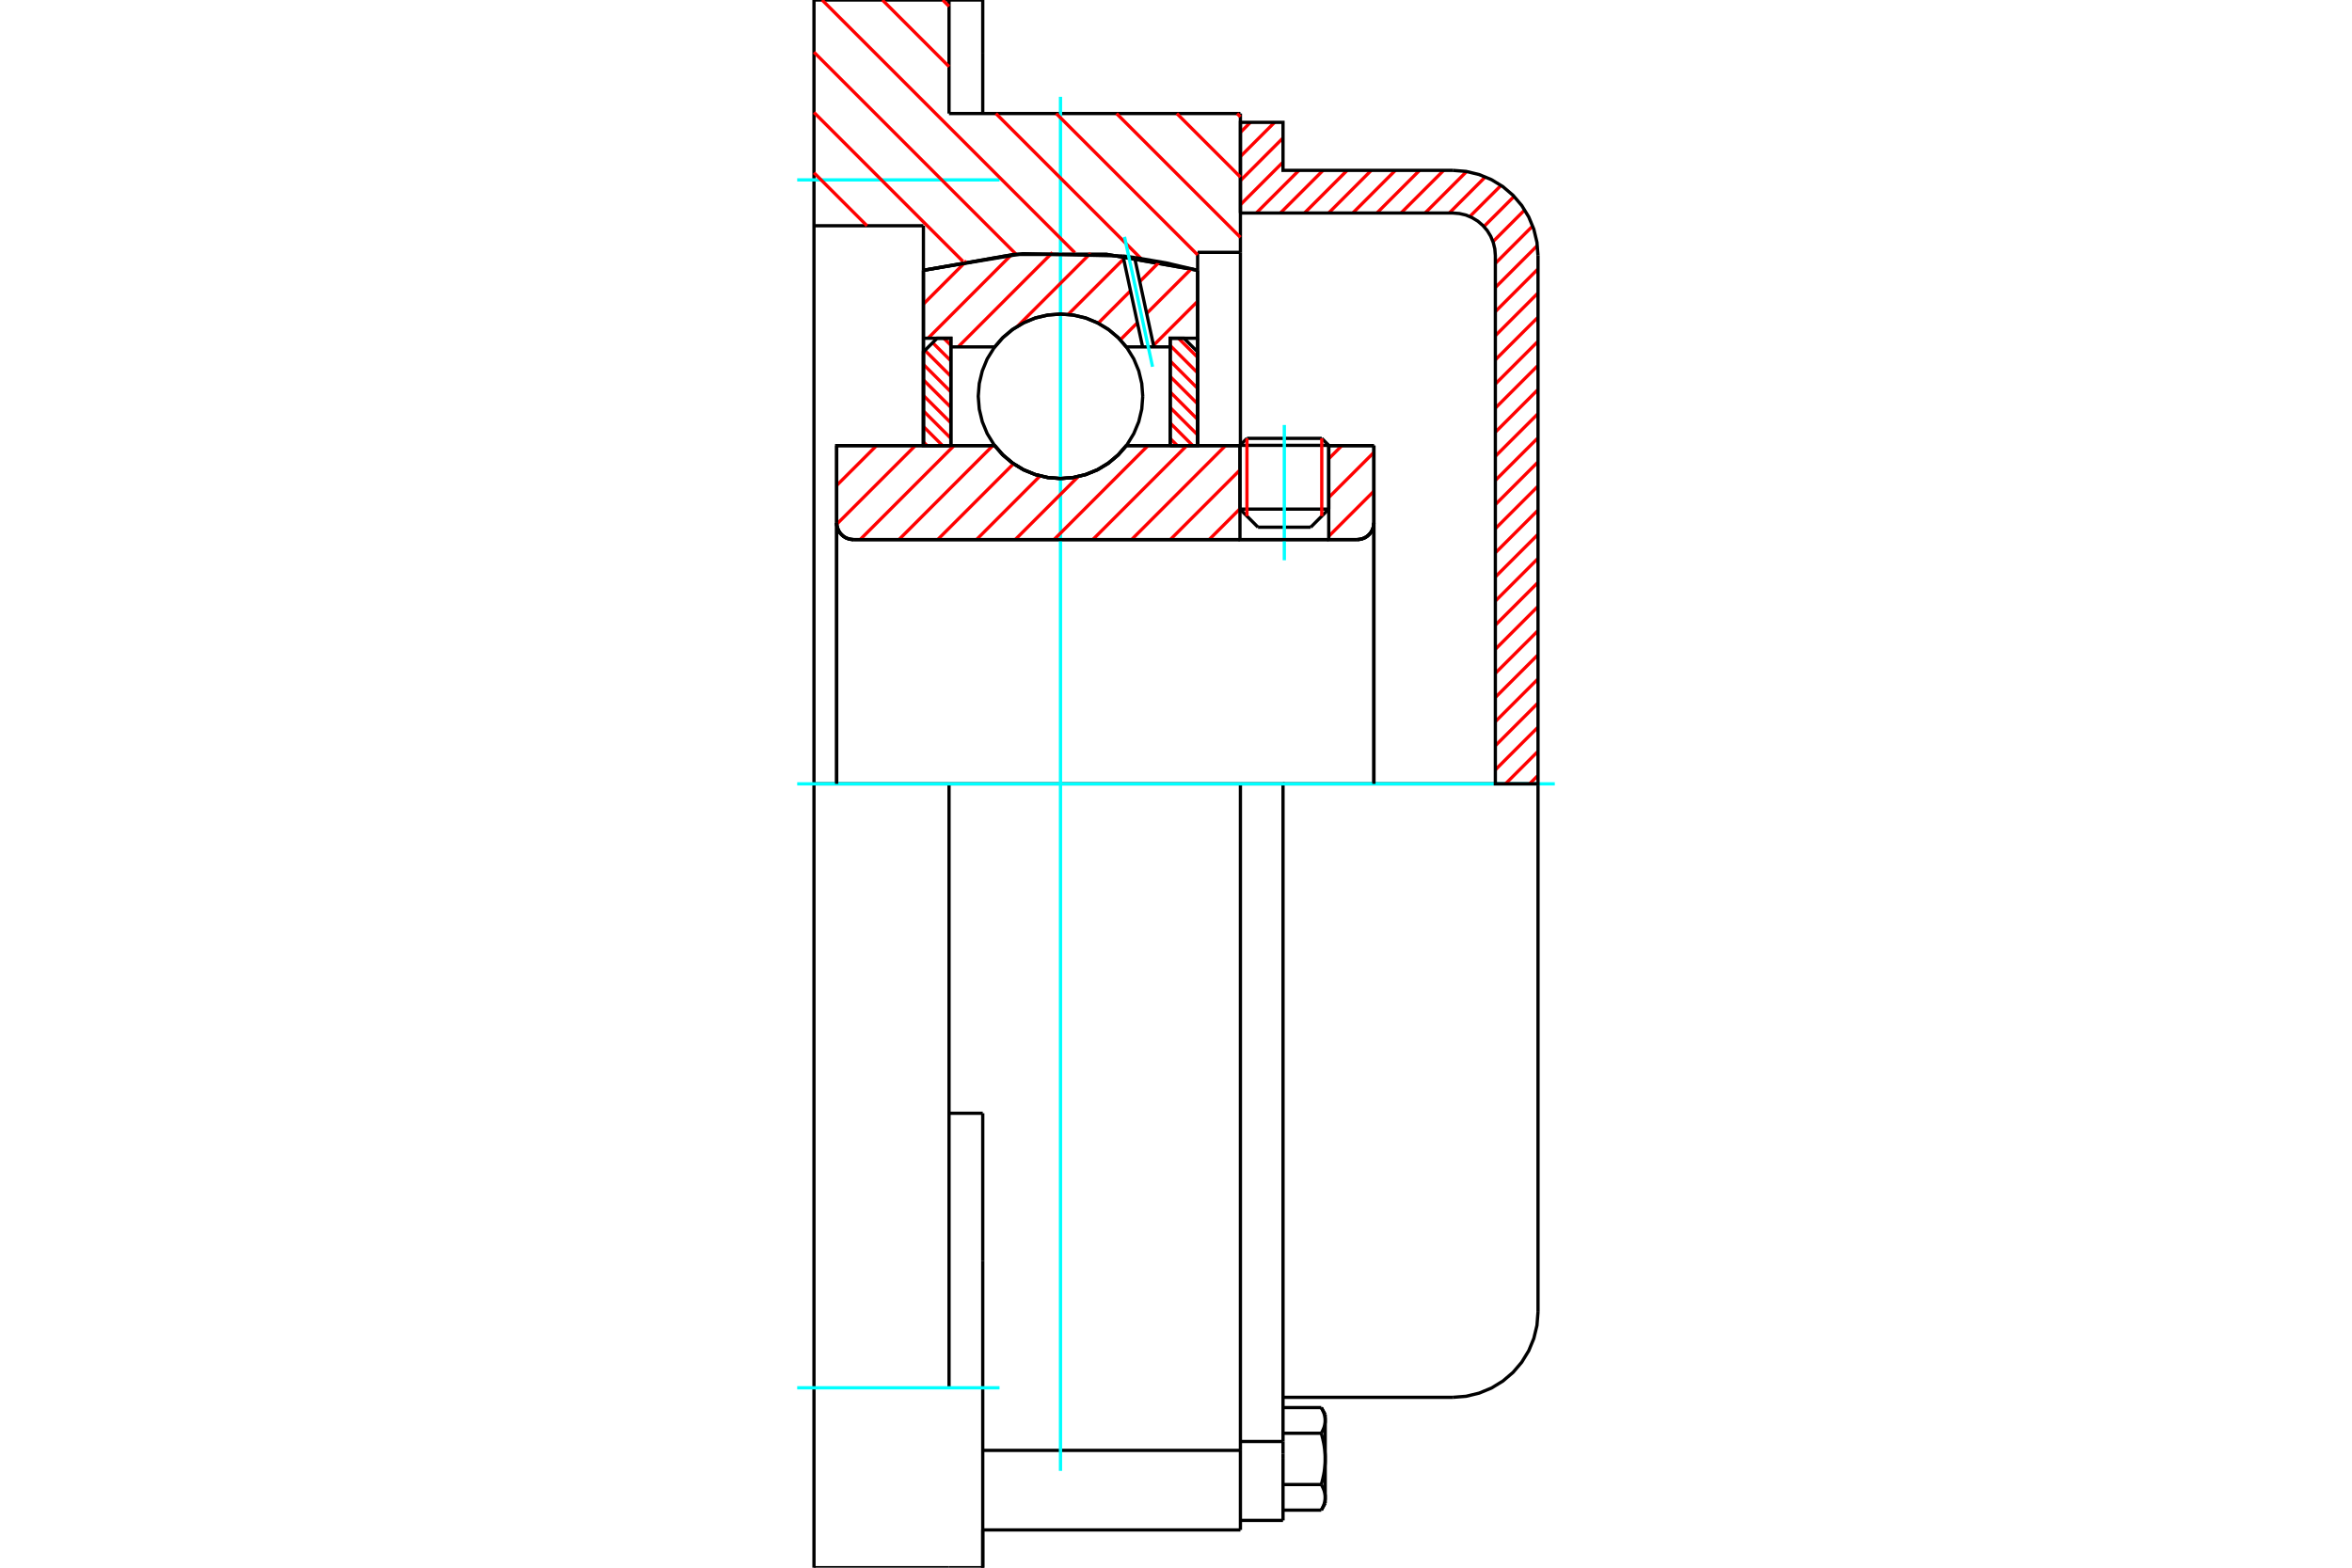<?xml version="1.0" standalone="no"?>
<!DOCTYPE svg PUBLIC "-//W3C//DTD SVG 1.1//EN"
	"http://www.w3.org/Graphics/SVG/1.1/DTD/svg11.dtd">
<svg xmlns="http://www.w3.org/2000/svg" height="100%" width="100%" viewBox="0 0 36000 24000">
	<rect x="-1800" y="-1200" width="39600" height="26400" style="fill:#FFF"/>
	<g style="fill:none; fill-rule:evenodd" transform="matrix(1 0 0 1 0 0)">
		<g style="fill:none; stroke:#000; stroke-width:50; shape-rendering:geometricPrecision">
			<line x1="20338" y1="6818" x2="18979" y2="6818"/>
			<line x1="19086" y1="6711" x2="20231" y2="6711"/>
			<line x1="18979" y1="7794" x2="20338" y2="7794"/>
			<line x1="20062" y1="8071" x2="19255" y2="8071"/>
			<polyline points="20772,8261 20812,8257 20851,8248 20889,8233 20923,8212 20954,8185 20980,8155 21001,8120 21016,8083 21026,8044 21029,8004"/>
			<line x1="21029" y1="6822" x2="21029" y2="8004"/>
			<line x1="20338" y1="6822" x2="21029" y2="6822"/>
			<line x1="17240" y1="6822" x2="18979" y2="6822"/>
			<polyline points="15225,6822 15353,6968 15503,7093 15669,7193 15849,7266 16038,7311 16232,7326 16426,7311 16615,7266 16795,7193 16962,7093 17111,6968 17240,6822"/>
			<line x1="12806" y1="6822" x2="15225" y2="6822"/>
			<line x1="12806" y1="8004" x2="12806" y2="6822"/>
			<polyline points="12806,8004 12809,8044 12819,8083 12834,8120 12855,8155 12881,8185 12912,8212 12946,8233 12984,8248 13023,8257 13063,8261"/>
			<line x1="20772" y1="8261" x2="13063" y2="8261"/>
			<line x1="21029" y1="8004" x2="21029" y2="12000"/>
			<line x1="12806" y1="8004" x2="12806" y2="12000"/>
			<line x1="19086" y1="6711" x2="18979" y2="6818"/>
			<line x1="20338" y1="6818" x2="20231" y2="6711"/>
			<line x1="20062" y1="8071" x2="20338" y2="7794"/>
			<line x1="18979" y1="7794" x2="19255" y2="8071"/>
			<line x1="18979" y1="6818" x2="18979" y2="7794"/>
			<line x1="20338" y1="7794" x2="20338" y2="6818"/>
			<polyline points="20772,8261 20812,8257 20851,8248 20889,8233 20923,8212 20954,8185 20980,8155 21001,8120 21016,8083 21026,8044 21029,8004"/>
			<polyline points="12806,8004 12809,8044 12819,8083 12834,8120 12855,8155 12881,8185 12912,8212 12946,8233 12984,8248 13023,8257 13063,8261"/>
			<polyline points="18986,23422 18986,22334 18986,22204"/>
			<line x1="15042" y1="22204" x2="18986" y2="22204"/>
			<line x1="14526" y1="1738" x2="18986" y2="1738"/>
			<line x1="18986" y1="12000" x2="18986" y2="22204"/>
			<line x1="18986" y1="12000" x2="14526" y2="12000"/>
			<line x1="15042" y1="17043" x2="14526" y2="17043"/>
			<line x1="14526" y1="12000" x2="12459" y2="12000"/>
			<line x1="14134" y1="3456" x2="12459" y2="3456"/>
			<line x1="14134" y1="4138" x2="14134" y2="3456"/>
			<polyline points="18331,4138 16939,3894 15526,3894 14134,4138"/>
			<line x1="18331" y1="3863" x2="18331" y2="4138"/>
			<line x1="18986" y1="3863" x2="18331" y2="3863"/>
			<line x1="18986" y1="1738" x2="18986" y2="3863"/>
			<line x1="14526" y1="0" x2="14526" y2="1738"/>
			<line x1="12459" y1="0" x2="14526" y2="0"/>
			<line x1="12459" y1="3456" x2="12459" y2="0"/>
			<line x1="18331" y1="4138" x2="18331" y2="6822"/>
			<line x1="14134" y1="6822" x2="14134" y2="4138"/>
			<line x1="18986" y1="3863" x2="18986" y2="6822"/>
			<line x1="12459" y1="12000" x2="12459" y2="3456"/>
			<polyline points="12459,24000 12459,21246 12459,12000"/>
			<line x1="15042" y1="19299" x2="15042" y2="17043"/>
			<line x1="14526" y1="21246" x2="14526" y2="12000"/>
			<line x1="15042" y1="24000" x2="15042" y2="19299"/>
			<line x1="15042" y1="807" x2="15042" y2="0"/>
			<line x1="15042" y1="1738" x2="15042" y2="807"/>
			<line x1="15042" y1="24000" x2="15042" y2="23422"/>
			<line x1="12459" y1="24000" x2="14526" y2="24000"/>
			<line x1="15042" y1="23422" x2="18986" y2="23422"/>
			<line x1="15042" y1="0" x2="14526" y2="0"/>
			<line x1="14526" y1="24000" x2="15042" y2="24000"/>
			<line x1="18986" y1="22068" x2="19638" y2="22068"/>
			<line x1="19638" y1="22252" x2="19638" y2="22068"/>
			<line x1="19638" y1="22334" x2="19638" y2="22252"/>
			<line x1="19638" y1="23276" x2="19638" y2="22334"/>
			<polyline points="19638,22068 19638,12000 18986,12000"/>
			<polyline points="20224,21942 20227,21935 20231,21929 20234,21923 20237,21917 20240,21911 20243,21905 20246,21899 20249,21894 20251,21888 20254,21882 20256,21876 20259,21871 20261,21865 20263,21859 20265,21854 20267,21848 20269,21843 20270,21837 20272,21832 20273,21826 20275,21821 20276,21815 20277,21810 20278,21805 20279,21799 20280,21794 20281,21788 20282,21783 20283,21778 20283,21772 20284,21767 20284,21762 20284,21756 20284,21751 20284,21745"/>
			<polyline points="20284,22334 20284,22323 20284,22313 20284,22302 20284,22291 20283,22280 20283,22270 20282,22259 20281,22248 20280,22237 20279,22227 20278,22216 20277,22205 20276,22194 20275,22183 20273,22173 20272,22162 20270,22151 20269,22140 20267,22129 20265,22117 20263,22106 20261,22095 20259,22084 20256,22072 20254,22061 20251,22050 20249,22038 20246,22026 20243,22014 20240,22003 20237,21991 20234,21979 20231,21966 20227,21954 20224,21942"/>
			<line x1="20284" y1="21745" x2="20284" y2="22334"/>
			<polyline points="20284,22923 20284,22918 20284,22912 20284,22907 20284,22901 20283,22896 20283,22891 20282,22885 20281,22880 20280,22875 20279,22869 20278,22864 20277,22858 20276,22853 20275,22848 20273,22842 20272,22837 20270,22831 20269,22826 20267,22820 20265,22815 20263,22809 20261,22803 20259,22798 20256,22792 20254,22786 20251,22781 20249,22775 20246,22769 20243,22763 20240,22757 20237,22751 20234,22745 20231,22739 20227,22733 20224,22727"/>
			<line x1="20284" y1="22334" x2="20284" y2="22923"/>
			<polyline points="20224,22727 20227,22714 20231,22702 20234,22690 20237,22678 20240,22666 20243,22654 20246,22642 20249,22631 20251,22619 20254,22607 20256,22596 20259,22585 20261,22573 20263,22562 20265,22551 20267,22540 20269,22529 20270,22518 20272,22507 20273,22496 20275,22485 20276,22474 20277,22463 20278,22453 20279,22442 20280,22431 20281,22420 20282,22410 20283,22399 20283,22388 20284,22377 20284,22367 20284,22356 20284,22345 20284,22334"/>
			<line x1="20284" y1="22923" x2="20284" y2="23014"/>
			<polyline points="20224,23119 20227,23113 20231,23107 20234,23101 20237,23095 20240,23089 20243,23083 20246,23077 20249,23071 20251,23065 20254,23060 20256,23054 20259,23048 20261,23043 20263,23037 20265,23031 20267,23026 20269,23020 20270,23015 20272,23009 20273,23004 20275,22998 20276,22993 20277,22988 20278,22982 20279,22977 20280,22971 20281,22966 20282,22961 20283,22955 20283,22950 20284,22945 20284,22939 20284,22934 20284,22928 20284,22923"/>
			<polyline points="20284,21745 20284,21740 20284,21735 20284,21729 20284,21724 20283,21719 20283,21713 20282,21708 20281,21702 20280,21697 20279,21692 20278,21686 20277,21681 20276,21675 20275,21670 20273,21665 20272,21659 20270,21654 20269,21648 20267,21643 20265,21637 20263,21631 20261,21626 20259,21620 20256,21615 20254,21609 20251,21603 20249,21597 20246,21591 20243,21586 20240,21580 20237,21574 20234,21568 20231,21562 20227,21555 20224,21549"/>
			<line x1="20284" y1="21654" x2="20284" y2="21745"/>
			<line x1="19638" y1="23119" x2="20224" y2="23119"/>
			<line x1="19638" y1="22727" x2="20224" y2="22727"/>
			<line x1="19638" y1="21942" x2="20224" y2="21942"/>
			<line x1="19638" y1="21549" x2="20224" y2="21549"/>
			<polyline points="23541,12000 22236,12000 19638,12000"/>
			<line x1="23541" y1="20087" x2="23541" y2="12000"/>
			<line x1="18986" y1="23276" x2="19638" y2="23276"/>
			<line x1="20224" y1="23119" x2="20284" y2="23014"/>
			<line x1="20284" y1="21654" x2="20224" y2="21549"/>
			<polyline points="22236,21392 22440,21376 22639,21328 22828,21250 23003,21143 23159,21010 23292,20854 23399,20679 23477,20490 23525,20291 23541,20087"/>
			<line x1="19638" y1="21392" x2="22236" y2="21392"/>
		</g>
		<g style="fill:none; stroke:#0FF; stroke-width:50; shape-rendering:geometricPrecision">
			<line x1="19658" y1="8577" x2="19658" y2="6506"/>
			<line x1="16232" y1="22518" x2="16232" y2="1482"/>
			<line x1="12202" y1="12000" x2="23798" y2="12000"/>
			<line x1="12202" y1="2754" x2="15299" y2="2754"/>
			<line x1="12202" y1="21246" x2="15299" y2="21246"/>
		</g>
		<g style="fill:none; stroke:#F00; stroke-width:50; shape-rendering:geometricPrecision">
			<line x1="23541" y1="11871" x2="23412" y2="12000"/>
			<line x1="23541" y1="11502" x2="23043" y2="12000"/>
			<line x1="23541" y1="11132" x2="22888" y2="11785"/>
			<line x1="23541" y1="10763" x2="22888" y2="11416"/>
			<line x1="23541" y1="10394" x2="22888" y2="11047"/>
			<line x1="23541" y1="10025" x2="22888" y2="10677"/>
			<line x1="23541" y1="9656" x2="22888" y2="10308"/>
			<line x1="23541" y1="9286" x2="22888" y2="9939"/>
			<line x1="23541" y1="8917" x2="22888" y2="9570"/>
			<line x1="23541" y1="8548" x2="22888" y2="9201"/>
			<line x1="23541" y1="8179" x2="22888" y2="8831"/>
			<line x1="23541" y1="7809" x2="22888" y2="8462"/>
			<line x1="23541" y1="7440" x2="22888" y2="8093"/>
			<line x1="23541" y1="7071" x2="22888" y2="7724"/>
			<line x1="23541" y1="6702" x2="22888" y2="7354"/>
			<line x1="23541" y1="6333" x2="22888" y2="6985"/>
			<line x1="23541" y1="5963" x2="22888" y2="6616"/>
			<line x1="23541" y1="5594" x2="22888" y2="6247"/>
			<line x1="23541" y1="5225" x2="22888" y2="5878"/>
			<line x1="23541" y1="4856" x2="22888" y2="5508"/>
			<line x1="23541" y1="4486" x2="22888" y2="5139"/>
			<line x1="23541" y1="4117" x2="22888" y2="4770"/>
			<line x1="23532" y1="3758" x2="22888" y2="4401"/>
			<line x1="23459" y1="3460" x2="22888" y2="4032"/>
			<line x1="23338" y1="3213" x2="22852" y2="3699"/>
			<line x1="23175" y1="3007" x2="22713" y2="3468"/>
			<line x1="22975" y1="2838" x2="22497" y2="3315"/>
			<line x1="22735" y1="2708" x2="22183" y2="3261"/>
			<line x1="22448" y1="2626" x2="21813" y2="3261"/>
			<line x1="22097" y1="2608" x2="21444" y2="3261"/>
			<line x1="21728" y1="2608" x2="21075" y2="3261"/>
			<line x1="21358" y1="2608" x2="20706" y2="3261"/>
			<line x1="20989" y1="2608" x2="20336" y2="3261"/>
			<line x1="20620" y1="2608" x2="19967" y2="3261"/>
			<line x1="20251" y1="2608" x2="19598" y2="3261"/>
			<line x1="19882" y1="2608" x2="19229" y2="3261"/>
			<line x1="19638" y1="2482" x2="18986" y2="3134"/>
			<line x1="19638" y1="2112" x2="18986" y2="2765"/>
			<line x1="19509" y1="1873" x2="18986" y2="2396"/>
			<line x1="19139" y1="1873" x2="18986" y2="2027"/>
		</g>
		<g style="fill:none; stroke:#000; stroke-width:50; shape-rendering:geometricPrecision">
			<polyline points="18986,3261 18986,1873 19638,1873 19638,2608 22236,2608"/>
			<polyline points="23541,3913 23525,3709 23477,3510 23399,3321 23292,3146 23159,2990 23003,2857 22828,2750 22639,2672 22440,2624 22236,2608"/>
			<polyline points="23541,3913 23541,12000 22888,12000 22888,3913 22880,3811 22856,3712 22817,3617 22764,3530 22697,3452 22619,3385 22532,3332 22437,3292 22338,3269 22236,3261 18986,3261"/>
		</g>
		<g style="fill:none; stroke:#F00; stroke-width:50; shape-rendering:geometricPrecision">
			<line x1="18936" y1="1738" x2="18986" y2="1788"/>
			<line x1="18013" y1="1738" x2="18986" y2="2711"/>
			<line x1="17090" y1="1738" x2="18986" y2="3634"/>
			<line x1="14429" y1="0" x2="14526" y2="97"/>
			<line x1="16167" y1="1738" x2="18331" y2="3902"/>
			<line x1="13506" y1="0" x2="14526" y2="1020"/>
			<line x1="15244" y1="1738" x2="17466" y2="3960"/>
			<line x1="12583" y1="0" x2="16452" y2="3869"/>
			<line x1="12459" y1="799" x2="15555" y2="3895"/>
			<line x1="12459" y1="1722" x2="14739" y2="4002"/>
			<line x1="12459" y1="2645" x2="13270" y2="3456"/>
		</g>
		<g style="fill:none; stroke:#000; stroke-width:50; shape-rendering:geometricPrecision">
			<polyline points="18331,4138 16939,3894 15526,3894 14134,4138"/>
		</g>
		<g style="fill:none; stroke:#F00; stroke-width:50; shape-rendering:geometricPrecision">
			<line x1="20231" y1="6711" x2="20231" y2="7901"/>
			<line x1="19086" y1="7901" x2="19086" y2="6711"/>
			<line x1="14134" y1="6766" x2="14190" y2="6822"/>
			<line x1="14134" y1="6529" x2="14427" y2="6822"/>
			<line x1="14134" y1="6291" x2="14554" y2="6711"/>
			<line x1="14134" y1="6054" x2="14554" y2="6473"/>
			<line x1="14134" y1="5816" x2="14554" y2="6236"/>
			<line x1="14134" y1="5579" x2="14554" y2="5999"/>
			<line x1="14157" y1="5364" x2="14554" y2="5761"/>
			<line x1="14275" y1="5246" x2="14554" y2="5524"/>
			<line x1="14445" y1="5178" x2="14554" y2="5286"/>
		</g>
		<g style="fill:none; stroke:#000; stroke-width:50; shape-rendering:geometricPrecision">
			<polyline points="14554,6822 14554,5178 14344,5178 14134,5387 14134,6822 14554,6822"/>
		</g>
		<g style="fill:none; stroke:#F00; stroke-width:50; shape-rendering:geometricPrecision">
			<line x1="18037" y1="5178" x2="18331" y2="5471"/>
			<line x1="17911" y1="5289" x2="18331" y2="5709"/>
			<line x1="17911" y1="5526" x2="18331" y2="5946"/>
			<line x1="17911" y1="5764" x2="18331" y2="6183"/>
			<line x1="17911" y1="6001" x2="18331" y2="6421"/>
			<line x1="17911" y1="6239" x2="18331" y2="6658"/>
			<line x1="17911" y1="6476" x2="18257" y2="6822"/>
			<line x1="17911" y1="6713" x2="18020" y2="6822"/>
		</g>
		<g style="fill:none; stroke:#000; stroke-width:50; shape-rendering:geometricPrecision">
			<polyline points="17911,6822 17911,5178 18121,5178 18331,5387 18331,6822 17911,6822"/>
			<polyline points="17491,6067 17476,5870 17430,5678 17354,5495 17251,5327 17123,5176 16972,5048 16804,4945 16621,4869 16429,4823 16232,4808 16035,4823 15843,4869 15661,4945 15492,5048 15342,5176 15214,5327 15110,5495 15035,5678 14989,5870 14973,6067 14989,6264 15035,6456 15110,6638 15214,6807 15342,6957 15492,7085 15661,7189 15843,7264 16035,7310 16232,7326 16429,7310 16621,7264 16804,7189 16972,7085 17123,6957 17251,6807 17354,6638 17430,6456 17476,6264 17491,6067"/>
		</g>
		<g style="fill:none; stroke:#F00; stroke-width:50; shape-rendering:geometricPrecision">
			<line x1="18331" y1="4613" x2="17656" y2="5287"/>
			<line x1="18234" y1="4116" x2="17551" y2="4799"/>
			<line x1="17409" y1="4941" x2="17147" y2="5203"/>
			<line x1="17749" y1="4007" x2="17445" y2="4311"/>
			<line x1="17304" y1="4452" x2="16809" y2="4948"/>
			<line x1="17199" y1="3964" x2="16349" y2="4814"/>
			<line x1="16693" y1="3876" x2="15577" y2="4992"/>
			<line x1="16110" y1="3865" x2="14665" y2="5311"/>
			<line x1="15481" y1="3901" x2="14205" y2="5178"/>
			<line x1="14794" y1="3994" x2="14134" y2="4655"/>
		</g>
		<g style="fill:none; stroke:#000; stroke-width:50; shape-rendering:geometricPrecision">
			<polyline points="14134,6822 14134,5178 14134,4138"/>
			<polyline points="17189,3919 15651,3884 14134,4138"/>
			<polyline points="17366,3942 17277,3930 17189,3919"/>
			<polyline points="18331,4138 17851,4025 17366,3942"/>
			<polyline points="18331,4138 18331,5178 17911,5178 17911,5311 17911,6822"/>
			<polyline points="17911,5311 17661,5311 17489,5311 17240,5311 17111,5165 16962,5041 16795,4941 16615,4867 16426,4823 16232,4808 16038,4823 15849,4867 15669,4941 15503,5041 15353,5165 15225,5311 14554,5311 14554,6822"/>
			<polyline points="14554,5311 14554,5178 14134,5178"/>
			<line x1="18331" y1="5178" x2="18331" y2="6822"/>
		</g>
		<g style="fill:none; stroke:#0FF; stroke-width:50; shape-rendering:geometricPrecision">
			<line x1="17641" y1="5615" x2="17212" y2="3626"/>
		</g>
		<g style="fill:none; stroke:#000; stroke-width:50; shape-rendering:geometricPrecision">
			<line x1="17489" y1="5311" x2="17189" y2="3919"/>
			<line x1="17661" y1="5311" x2="17366" y2="3942"/>
		</g>
		<g style="fill:none; stroke:#F00; stroke-width:50; shape-rendering:geometricPrecision">
			<line x1="21029" y1="7519" x2="20338" y2="8210"/>
			<line x1="21029" y1="6926" x2="20338" y2="7616"/>
			<line x1="20539" y1="6822" x2="20338" y2="7023"/>
			<line x1="18979" y1="7789" x2="18507" y2="8261"/>
			<line x1="18979" y1="7195" x2="17913" y2="8261"/>
			<line x1="18758" y1="6822" x2="17320" y2="8261"/>
			<line x1="18165" y1="6822" x2="16726" y2="8261"/>
			<line x1="17571" y1="6822" x2="16133" y2="8261"/>
			<line x1="16504" y1="7296" x2="15539" y2="8261"/>
			<line x1="15920" y1="7286" x2="14946" y2="8261"/>
			<line x1="15513" y1="7100" x2="14352" y2="8261"/>
			<line x1="15197" y1="6822" x2="13759" y2="8261"/>
			<line x1="14603" y1="6822" x2="13165" y2="8261"/>
			<line x1="14010" y1="6822" x2="12807" y2="8025"/>
			<line x1="13416" y1="6822" x2="12806" y2="7432"/>
			<line x1="12823" y1="6822" x2="12806" y2="6839"/>
		</g>
		<g style="fill:none; stroke:#000; stroke-width:50; shape-rendering:geometricPrecision">
			<line x1="21029" y1="12000" x2="21029" y2="6822"/>
			<polyline points="20772,8261 20812,8257 20851,8248 20889,8233 20923,8212 20954,8185 20980,8155 21001,8120 21016,8083 21026,8044 21029,8004"/>
			<polyline points="20772,8261 20338,8261 20338,6822"/>
			<polyline points="20338,8261 18979,8261 18979,6822"/>
			<line x1="18979" y1="8261" x2="13063" y2="8261"/>
			<polyline points="12806,8004 12809,8044 12819,8083 12834,8120 12855,8155 12881,8185 12912,8212 12946,8233 12984,8248 13023,8257 13063,8261"/>
			<polyline points="12806,8004 12806,6822 13226,6822 15225,6822 15353,6968 15503,7093 15669,7193 15849,7266 16038,7311 16232,7326 16426,7311 16615,7266 16795,7193 16962,7093 17111,6968 17240,6822 18979,6822"/>
			<line x1="20338" y1="6822" x2="21029" y2="6822"/>
			<line x1="12806" y1="12000" x2="12806" y2="8004"/>
		</g>
	</g>
</svg>
